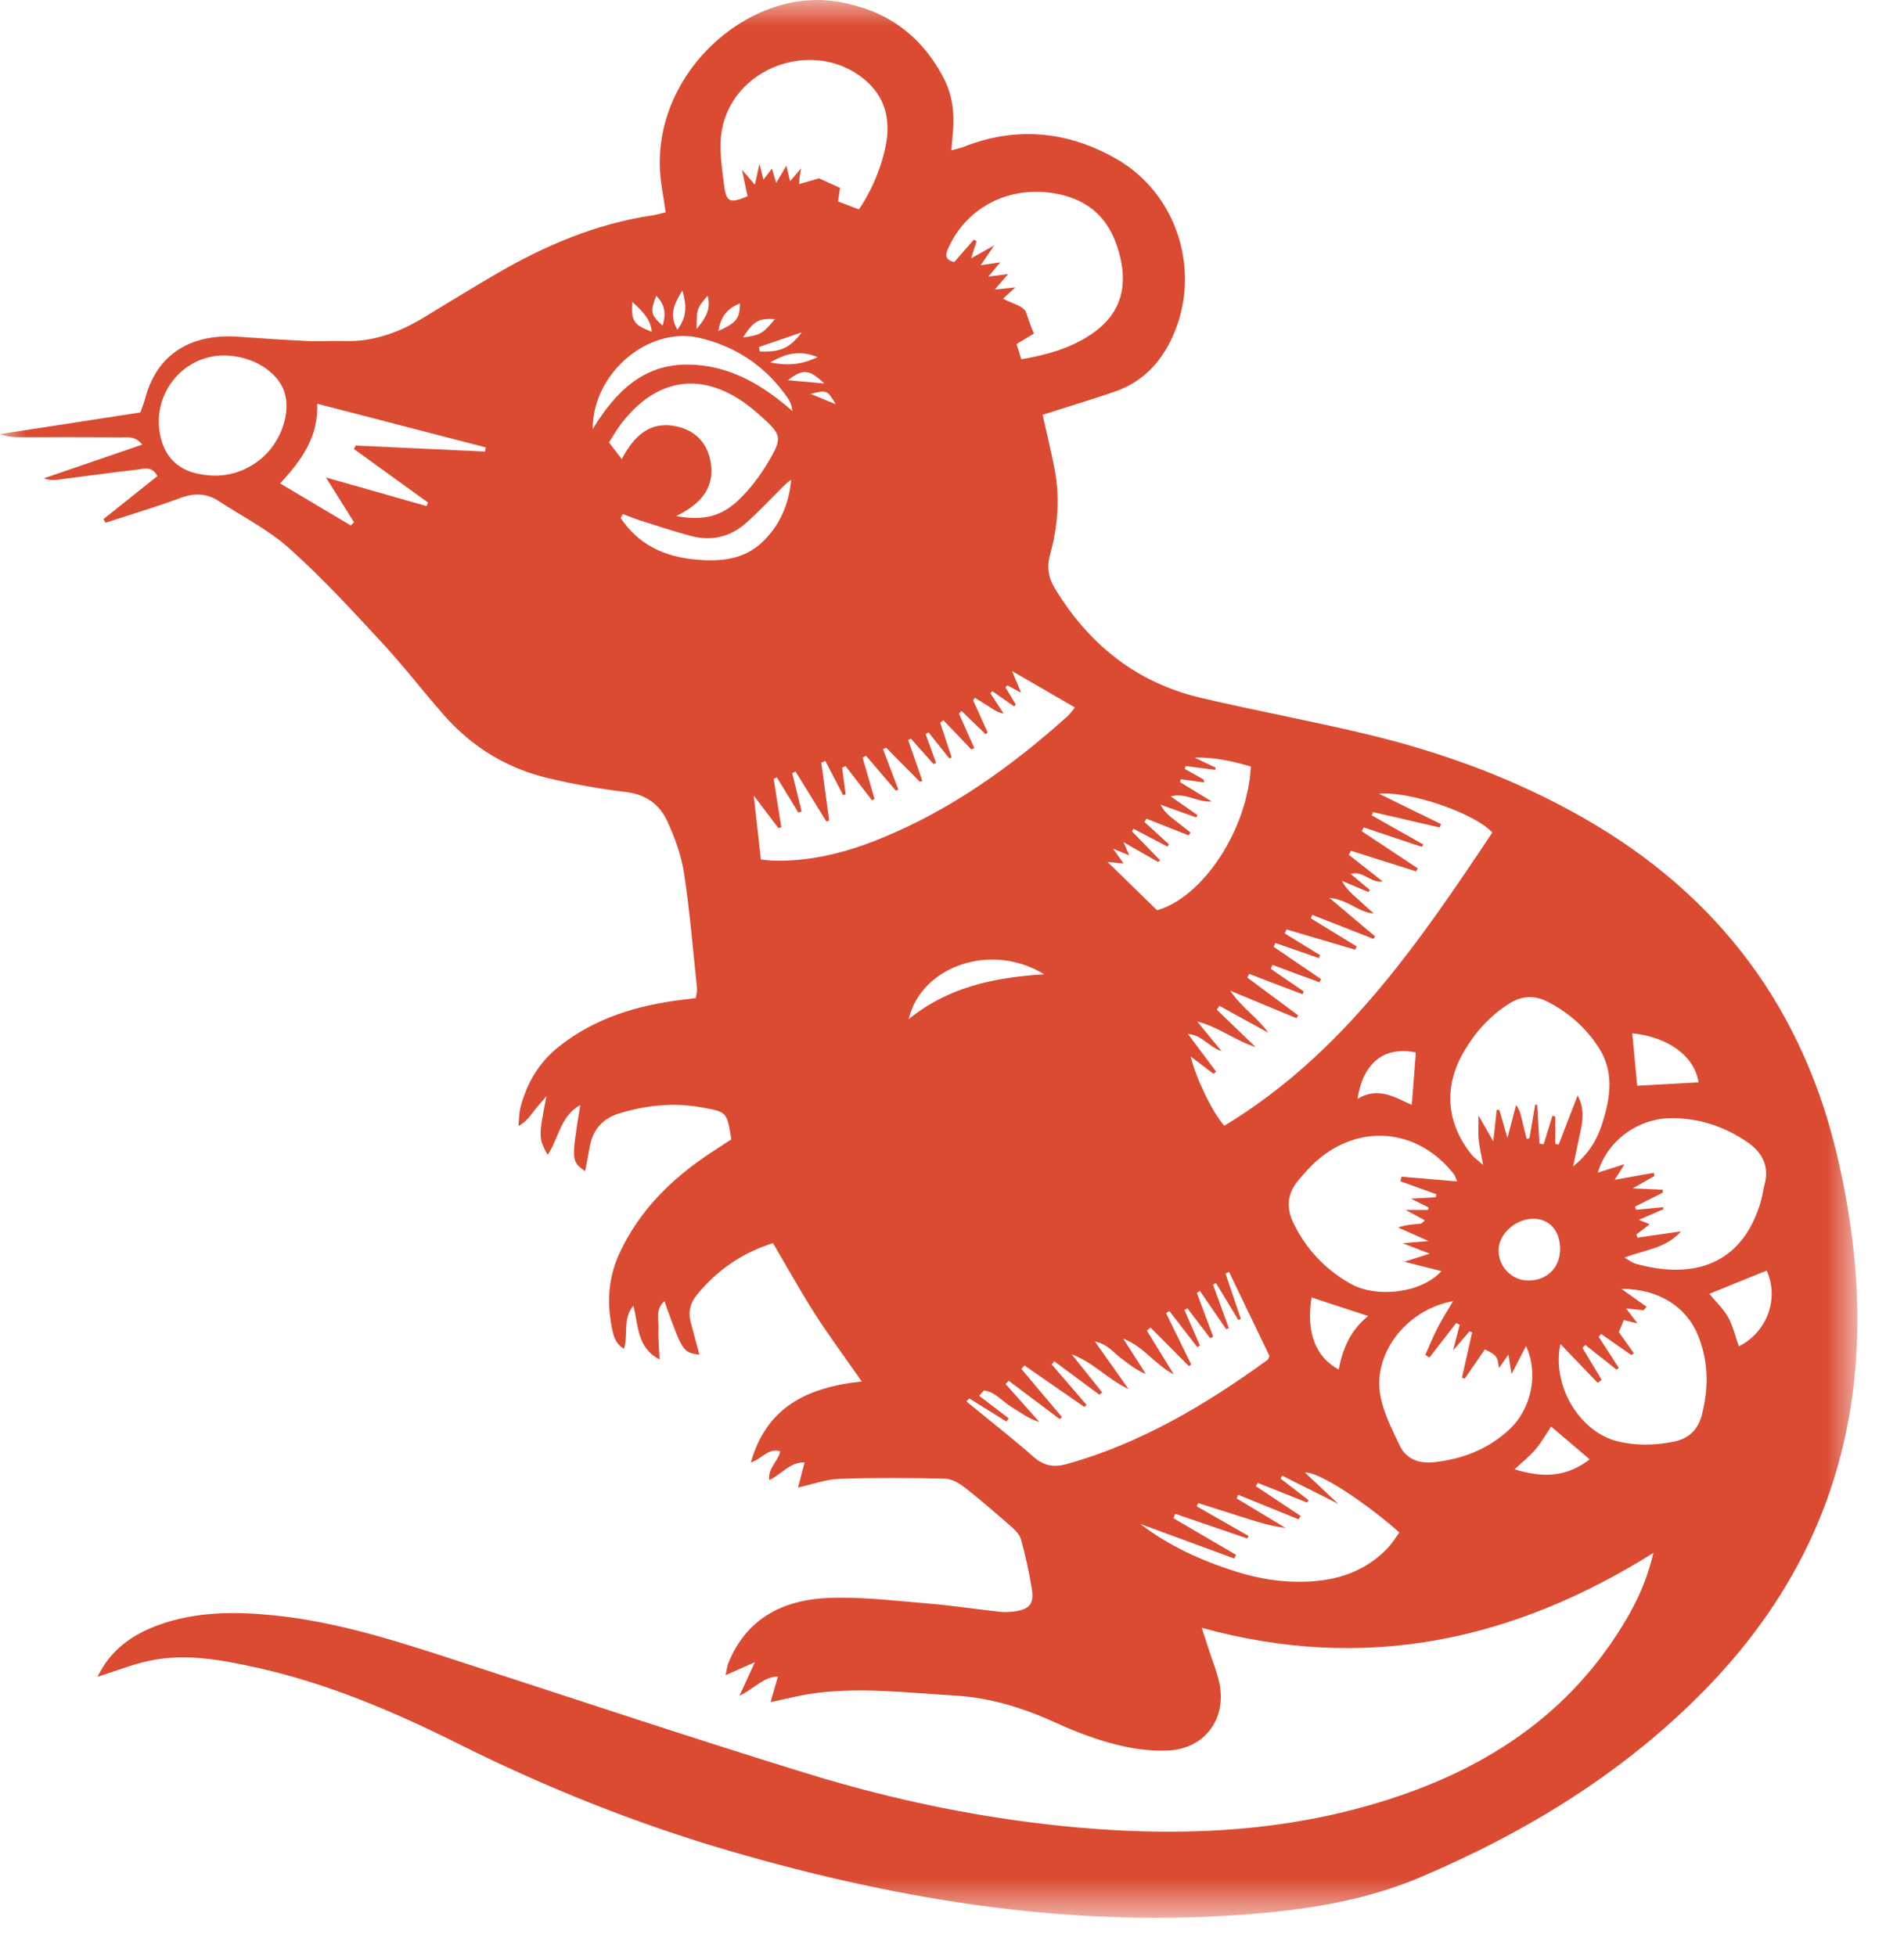 <svg width="37" height="38" viewBox="0 0 37 38" fill="none" xmlns="http://www.w3.org/2000/svg">
<mask id="mask0" mask-type="alpha" maskUnits="userSpaceOnUse" x="0" y="0" width="37" height="38">
<path fill-rule="evenodd" clip-rule="evenodd" d="M0 0H36.093V37.265H0V0Z" fill="white"/>
</mask>
<g mask="url(#mask0)">
<path fill-rule="evenodd" clip-rule="evenodd" d="M4.351 6.907C4.888 6.907 5.391 7.209 5.526 7.614C5.662 8.016 5.459 8.599 5.07 8.917C4.698 9.221 4.268 9.304 3.81 9.197C3.452 9.112 3.217 8.879 3.125 8.511C2.922 7.701 3.526 6.907 4.351 6.907ZM6.164 7.845C7.288 8.136 8.363 8.415 9.439 8.693C9.435 8.72 9.431 8.747 9.427 8.774C8.589 8.735 7.75 8.697 6.912 8.657C6.9 8.679 6.889 8.702 6.877 8.724C7.357 9.071 7.838 9.418 8.318 9.765C8.308 9.788 8.297 9.81 8.288 9.833C7.665 9.657 7.043 9.479 6.335 9.278C6.543 9.611 6.711 9.879 6.879 10.147L6.817 10.21C6.371 9.944 5.924 9.679 5.443 9.393C5.86 8.944 6.19 8.49 6.164 7.845ZM13.586 6.564C14.311 6.733 14.886 7.123 15.309 7.735C15.357 7.804 15.387 7.886 15.402 7.99C14.81 7.469 14.162 7.088 13.362 7.084C12.507 7.08 11.967 7.6 11.517 8.339C11.519 7.231 12.615 6.339 13.586 6.564ZM12.287 5.866C12.49 6.053 12.643 6.199 12.665 6.446C12.314 6.313 12.261 6.237 12.287 5.866ZM12.752 5.748C12.931 5.925 12.943 6.112 12.875 6.327C12.644 6.114 12.632 6.064 12.752 5.748ZM13.26 5.644C13.348 5.946 13.348 6.156 13.164 6.407C13.001 6.121 13.092 5.922 13.26 5.644ZM13.75 5.746C13.821 5.995 13.725 6.165 13.537 6.392C13.539 5.997 13.539 5.997 13.75 5.746ZM14.379 5.896C14.375 6.188 14.314 6.27 13.961 6.431C14.003 6.153 14.135 5.99 14.379 5.896ZM14.029 2.521C14.247 1.336 15.721 0.771 16.703 1.47C17.085 1.741 17.273 2.114 17.244 2.587C17.217 3.027 16.985 3.648 16.69 4.069C16.566 4.021 16.435 3.971 16.286 3.914C16.303 3.797 16.317 3.697 16.324 3.65C16.182 3.586 16.048 3.525 15.914 3.465C15.914 3.465 15.558 3.57 15.529 3.578C15.533 3.524 15.535 3.481 15.539 3.437C15.544 3.399 15.552 3.362 15.567 3.272C15.483 3.37 15.43 3.431 15.353 3.522C15.328 3.414 15.31 3.341 15.282 3.218C15.213 3.334 15.16 3.424 15.083 3.554C15.047 3.434 15.025 3.358 15 3.276C14.95 3.341 14.906 3.4 14.836 3.491C14.809 3.388 14.794 3.326 14.759 3.186C14.723 3.349 14.701 3.445 14.669 3.589C14.583 3.489 14.529 3.426 14.419 3.299C14.466 3.522 14.497 3.668 14.527 3.813C14.195 3.955 14.114 3.934 14.074 3.617C14.028 3.254 13.964 2.872 14.029 2.521ZM16.242 7.855C16.094 7.795 15.946 7.734 15.749 7.653C16.072 7.576 16.072 7.576 16.242 7.855ZM16.018 7.451C15.793 7.431 15.568 7.411 15.311 7.388C15.601 7.165 15.722 7.168 16.018 7.451ZM15.89 6.939C15.575 7.086 15.309 7.112 14.966 7.041C15.28 6.865 15.54 6.798 15.89 6.939ZM14.438 6.557C14.646 6.237 14.741 6.182 15.058 6.2C14.825 6.484 14.775 6.512 14.438 6.557ZM15.58 6.458C15.344 6.773 15.149 6.847 14.762 6.827C14.757 6.8 14.753 6.771 14.748 6.743C14.999 6.657 15.249 6.572 15.58 6.458ZM17.701 14.353C17.848 14.517 17.994 14.682 18.141 14.846C18.158 14.839 18.175 14.832 18.191 14.824C18.124 14.638 18.056 14.451 17.988 14.264C18.007 14.253 18.026 14.242 18.045 14.231C18.179 14.399 18.313 14.568 18.447 14.736L18.493 14.717C18.418 14.492 18.345 14.267 18.27 14.043C18.291 14.027 18.312 14.011 18.332 13.994C18.514 14.183 18.695 14.373 18.876 14.562C18.895 14.553 18.914 14.545 18.933 14.536C18.833 14.313 18.734 14.089 18.635 13.865C18.652 13.848 18.669 13.832 18.686 13.815L19.153 14.266C19.167 14.256 19.181 14.245 19.194 14.235C19.1 14.026 19.005 13.817 18.911 13.608C18.922 13.592 18.934 13.575 18.945 13.559C19.035 13.615 19.125 13.668 19.213 13.726C19.298 13.782 19.381 13.842 19.504 13.867C19.418 13.735 19.332 13.602 19.246 13.47C19.258 13.456 19.27 13.443 19.282 13.429L19.705 13.724C19.718 13.714 19.73 13.704 19.742 13.694C19.674 13.581 19.606 13.469 19.539 13.357C19.551 13.344 19.564 13.33 19.576 13.317C19.65 13.357 19.724 13.396 19.844 13.461C19.787 13.325 19.746 13.227 19.667 13.039C20.112 13.297 20.491 13.516 20.889 13.747C20.829 13.819 20.793 13.874 20.746 13.916C19.661 14.89 18.488 15.73 17.13 16.286C16.467 16.558 15.783 16.737 15.059 16.724C14.969 16.722 14.879 16.71 14.786 16.701C14.742 16.309 14.701 15.937 14.648 15.46C14.842 15.716 14.985 15.904 15.128 16.092C15.146 16.086 15.165 16.08 15.183 16.074C15.133 15.761 15.083 15.448 15.034 15.134C15.055 15.124 15.075 15.115 15.096 15.104C15.235 15.332 15.373 15.56 15.513 15.788C15.534 15.782 15.556 15.775 15.578 15.769L15.396 15.025C15.417 15.013 15.438 15.002 15.459 14.99C15.659 15.314 15.859 15.638 16.059 15.962C16.077 15.956 16.095 15.951 16.113 15.945C16.062 15.57 16.011 15.194 15.96 14.818C15.986 14.807 16.013 14.797 16.039 14.786C16.154 15.007 16.268 15.227 16.383 15.448C16.399 15.445 16.416 15.441 16.433 15.438C16.41 15.264 16.387 15.091 16.365 14.917C16.387 14.907 16.41 14.897 16.432 14.886C16.603 15.108 16.774 15.329 16.945 15.55C16.961 15.541 16.978 15.532 16.994 15.523C16.917 15.255 16.84 14.986 16.762 14.718C16.785 14.706 16.808 14.696 16.83 14.685C17.023 14.911 17.216 15.138 17.41 15.364C17.425 15.356 17.441 15.348 17.457 15.34C17.358 15.079 17.258 14.819 17.159 14.558C17.179 14.548 17.199 14.537 17.219 14.527C17.438 14.748 17.656 14.97 17.875 15.19C17.891 15.184 17.908 15.178 17.924 15.172C17.832 14.908 17.739 14.644 17.647 14.379C17.665 14.37 17.683 14.362 17.701 14.353ZM18.454 4.766C18.822 4.007 19.619 3.622 20.453 3.751C21.204 3.867 21.61 4.3 21.773 5.015C21.919 5.656 21.731 6.154 21.181 6.512C20.789 6.768 20.35 6.895 19.847 6.981C19.812 6.871 19.786 6.787 19.754 6.685C19.875 6.613 19.983 6.547 20.092 6.482C20.033 6.345 19.984 6.203 19.937 6.066C19.895 5.947 19.66 5.895 19.491 5.803C19.571 5.731 19.635 5.672 19.731 5.585C19.592 5.599 19.487 5.61 19.331 5.626C19.429 5.512 19.494 5.438 19.592 5.324C19.447 5.343 19.349 5.356 19.206 5.375C19.289 5.276 19.35 5.202 19.437 5.098C19.303 5.117 19.205 5.132 19.058 5.153C19.145 5.026 19.21 4.93 19.321 4.768C19.145 4.866 19.036 4.927 18.872 5.019C18.917 4.876 18.947 4.782 18.977 4.687L18.926 4.655C18.8 4.799 18.673 4.944 18.543 5.092C18.318 5.039 18.388 4.902 18.454 4.766ZM21.783 26.39C21.931 26.497 22.067 26.62 22.266 26.696C22.12 26.468 21.975 26.24 21.829 26.012C22.219 26.16 22.44 26.51 22.81 26.706C22.636 26.423 22.461 26.138 22.287 25.855L22.359 25.796C22.607 26.046 22.855 26.295 23.103 26.544C23.118 26.534 23.134 26.525 23.149 26.515L22.66 25.516C22.682 25.502 22.703 25.489 22.724 25.475C22.905 25.708 23.085 25.941 23.266 26.174L23.318 26.146L23.018 25.454C23.038 25.444 23.057 25.433 23.076 25.423C23.223 25.615 23.37 25.808 23.517 26.001C23.537 25.992 23.557 25.983 23.576 25.974C23.47 25.69 23.364 25.406 23.258 25.122C23.278 25.109 23.298 25.096 23.318 25.084C23.488 25.332 23.658 25.579 23.828 25.827L23.879 25.805C23.777 25.523 23.674 25.24 23.571 24.958C23.591 24.949 23.611 24.941 23.631 24.932C23.776 25.171 23.92 25.41 24.065 25.649L24.113 25.625C24.014 25.332 23.914 25.038 23.815 24.745C23.838 24.735 23.861 24.724 23.884 24.715C24.15 25.267 24.416 25.82 24.671 26.351C24.646 26.399 24.643 26.415 24.634 26.422C23.434 27.293 22.174 28.044 20.73 28.448C20.475 28.519 20.285 28.482 20.083 28.306C19.66 27.935 19.215 27.588 18.779 27.231C18.798 27.212 18.817 27.193 18.836 27.173C19.076 27.323 19.316 27.471 19.556 27.621C19.572 27.601 19.588 27.581 19.604 27.561C19.413 27.414 19.221 27.268 19.029 27.121C19.059 27.087 19.09 27.053 19.12 27.018C19.339 27.043 19.475 27.229 19.65 27.335C19.824 27.44 19.986 27.567 20.198 27.631C19.979 27.385 19.761 27.139 19.542 26.893C19.562 26.872 19.581 26.851 19.601 26.829C19.931 27.077 20.261 27.325 20.591 27.573L20.637 27.536L19.849 26.6L19.907 26.531C20.295 26.8 20.684 27.069 21.072 27.338C21.086 27.324 21.101 27.311 21.115 27.298C20.89 27.036 20.664 26.774 20.438 26.512C20.455 26.492 20.471 26.471 20.487 26.451C20.78 26.668 21.073 26.885 21.366 27.101C21.384 27.086 21.401 27.072 21.419 27.056C21.222 26.81 21.024 26.563 20.826 26.316C21.242 26.467 21.525 26.8 21.93 26.99C21.725 26.7 21.52 26.41 21.277 26.066C21.529 26.118 21.639 26.285 21.783 26.39ZM21.631 16.492C21.757 16.544 21.832 16.574 21.946 16.621C21.912 16.543 21.89 16.492 21.833 16.364C22.096 16.514 22.301 16.632 22.506 16.749C22.518 16.739 22.532 16.728 22.544 16.717C22.362 16.529 22.18 16.341 21.997 16.153C22.007 16.136 22.018 16.12 22.028 16.104C22.247 16.219 22.467 16.335 22.687 16.45C22.697 16.436 22.706 16.421 22.715 16.406L22.241 15.972C22.253 15.951 22.265 15.929 22.277 15.907C22.551 16.015 22.825 16.124 23.099 16.232C23.111 16.213 23.123 16.194 23.135 16.176C23.033 16.096 22.931 16.016 22.83 15.937C22.728 15.858 22.627 15.778 22.552 15.635C22.784 15.718 23.016 15.801 23.247 15.884C23.254 15.868 23.261 15.852 23.268 15.836C23.11 15.726 22.953 15.616 22.749 15.474C23.051 15.396 23.247 15.591 23.547 15.574C23.308 15.428 23.121 15.313 22.933 15.198C22.937 15.179 22.942 15.16 22.947 15.141C23.099 15.161 23.251 15.182 23.403 15.203L23.386 15.145L23.022 14.94C23.029 14.921 23.036 14.903 23.042 14.885L23.613 14.959C23.618 14.946 23.622 14.932 23.627 14.918L23.211 14.72C23.595 14.709 23.956 14.793 24.309 14.894C24.241 16.131 23.371 17.436 22.485 17.687C22.169 17.379 21.859 17.077 21.522 16.748C21.628 16.759 21.714 16.767 21.835 16.779C21.768 16.685 21.719 16.615 21.631 16.492ZM24.727 18.749C25.032 18.862 25.335 18.974 25.64 19.086L25.672 19.025C25.365 18.816 25.058 18.607 24.751 18.398C24.762 18.373 24.773 18.348 24.784 18.323C25.066 18.421 25.348 18.519 25.63 18.617C25.638 18.598 25.645 18.578 25.653 18.559C25.424 18.419 25.195 18.278 24.966 18.138C24.977 18.112 24.989 18.085 25 18.059C25.445 18.191 25.891 18.322 26.335 18.453C26.345 18.432 26.354 18.411 26.364 18.39C26.067 18.208 25.77 18.026 25.473 17.844C25.482 17.822 25.491 17.8 25.5 17.777C25.897 17.933 26.293 18.088 26.69 18.243C26.701 18.227 26.711 18.211 26.722 18.195C26.446 17.962 26.17 17.729 25.833 17.446C26.202 17.481 26.393 17.726 26.697 17.752C26.594 17.659 26.492 17.565 26.388 17.472C26.273 17.371 26.158 17.271 26.076 17.115C26.248 17.188 26.421 17.26 26.593 17.333C26.601 17.319 26.61 17.304 26.618 17.291C26.504 17.196 26.391 17.1 26.247 16.98C26.501 16.912 26.633 17.166 26.87 17.128C26.638 16.945 26.425 16.778 26.212 16.61C26.226 16.584 26.241 16.558 26.255 16.532C26.676 16.665 27.097 16.798 27.518 16.931C27.529 16.912 27.54 16.892 27.551 16.873C27.188 16.633 26.826 16.392 26.464 16.152C26.476 16.127 26.487 16.102 26.499 16.077C26.876 16.203 27.254 16.329 27.631 16.456C27.64 16.44 27.649 16.425 27.658 16.409C27.323 16.22 26.989 16.031 26.655 15.842C26.664 15.821 26.674 15.801 26.684 15.78C27.115 15.879 27.546 15.978 27.977 16.078C27.987 16.056 27.996 16.035 28.004 16.013C27.615 15.823 27.226 15.632 26.798 15.423C27.395 15.369 28.644 15.793 29 16.177C27.559 18.339 26.093 20.484 23.792 21.874C23.566 21.626 23.234 20.938 23.139 20.529C23.301 20.651 23.441 20.758 23.582 20.865C23.599 20.851 23.616 20.838 23.633 20.824C23.45 20.579 23.268 20.335 23.085 20.09C23.361 20.112 23.492 20.344 23.738 20.424C23.58 20.232 23.422 20.04 23.264 19.848C23.673 19.951 23.994 20.213 24.402 20.347C24.15 20.105 23.897 19.862 23.645 19.618L23.698 19.545C24.015 19.719 24.331 19.893 24.647 20.067C24.434 19.77 24.122 19.571 23.908 19.251C24.337 19.429 24.766 19.606 25.194 19.784C25.205 19.765 25.217 19.747 25.227 19.729C24.898 19.484 24.568 19.24 24.239 18.995C24.251 18.971 24.263 18.947 24.275 18.923C24.621 19.055 24.967 19.187 25.313 19.32C25.32 19.302 25.328 19.284 25.336 19.266C25.122 19.119 24.908 18.972 24.695 18.825C24.705 18.8 24.717 18.775 24.727 18.749ZM30.078 19.466C30.485 19.676 30.816 19.968 31.065 20.352C31.376 20.832 31.294 21.335 31.134 21.835C31.038 22.134 30.89 22.406 30.57 22.664C30.632 22.369 30.678 22.155 30.722 21.94C30.765 21.725 30.781 21.511 30.657 21.286C30.534 21.605 30.412 21.923 30.289 22.241C30.267 22.236 30.245 22.231 30.224 22.225V21.694C30.205 21.69 30.186 21.687 30.167 21.683C30.111 21.867 30.054 22.052 29.997 22.236C29.97 22.231 29.942 22.226 29.915 22.22C29.901 21.97 29.886 21.72 29.872 21.469C29.859 21.468 29.846 21.467 29.833 21.466C29.796 21.682 29.759 21.899 29.722 22.115C29.705 22.121 29.687 22.126 29.669 22.131C29.641 22.02 29.61 21.91 29.585 21.799C29.56 21.689 29.542 21.578 29.462 21.47C29.414 21.654 29.366 21.838 29.294 22.111C29.226 21.877 29.182 21.723 29.137 21.569C29.12 21.568 29.103 21.566 29.086 21.564C29.066 21.739 29.047 21.914 29.018 22.177C28.912 21.992 28.842 21.868 28.731 21.675C28.731 21.873 28.722 22.006 28.734 22.136C28.747 22.278 28.782 22.418 28.821 22.637C28.706 22.534 28.638 22.488 28.589 22.426C28.094 21.795 28.051 21.096 28.464 20.405C28.683 20.038 28.965 19.729 29.329 19.5C29.573 19.347 29.819 19.332 30.078 19.466ZM32.495 21.726C33.02 21.728 33.503 21.886 33.94 22.181C34.243 22.386 34.389 22.652 34.289 23.023C34.262 23.124 34.251 23.23 34.222 23.331C33.863 24.587 32.898 24.867 31.78 24.554C31.723 24.538 31.672 24.495 31.568 24.437C31.974 24.278 32.362 24.266 32.666 23.927C32.347 23.972 32.084 24.01 31.822 24.048C31.814 24.028 31.806 24.008 31.798 23.988C31.883 23.923 31.968 23.858 32.059 23.788C31.991 23.76 31.934 23.737 31.849 23.702C32.025 23.626 32.175 23.56 32.326 23.495C32.323 23.482 32.32 23.47 32.317 23.457C32.143 23.474 31.969 23.49 31.794 23.507C31.787 23.486 31.779 23.466 31.771 23.446C31.952 23.355 32.132 23.264 32.313 23.174C32.313 23.155 32.313 23.136 32.313 23.117C32.146 23.11 31.979 23.102 31.728 23.09C31.915 22.984 32.033 22.918 32.15 22.851C32.146 22.83 32.142 22.81 32.138 22.789C31.894 22.832 31.652 22.876 31.379 22.924C31.438 22.83 31.488 22.75 31.569 22.621C31.368 22.684 31.212 22.734 31.05 22.785C31.231 22.168 31.829 21.724 32.495 21.726ZM33.008 21.031C32.62 21.053 32.233 21.074 31.816 21.097C31.783 20.747 31.751 20.414 31.719 20.077C32.423 20.15 32.931 20.524 33.008 21.031ZM33.79 26.161C33.716 25.953 33.675 25.757 33.58 25.591C33.486 25.425 33.339 25.289 33.216 25.14C33.589 24.989 33.959 24.839 34.331 24.688C34.574 25.218 34.353 25.878 33.79 26.161ZM33.069 27.503C32.994 27.785 32.814 27.955 32.528 28.012C32.162 28.086 31.794 28.095 31.432 28.005C30.686 27.82 30.151 26.913 30.323 26.115C30.569 26.371 30.809 26.62 31.047 26.869C31.074 26.85 31.1 26.831 31.125 26.812C31.001 26.604 30.876 26.397 30.751 26.189C30.77 26.171 30.789 26.153 30.809 26.135C31.012 26.295 31.215 26.455 31.417 26.615C31.431 26.602 31.444 26.591 31.457 26.578C31.327 26.377 31.196 26.176 31.066 25.974C31.082 25.955 31.098 25.937 31.114 25.919C31.31 26.056 31.506 26.193 31.702 26.33C31.719 26.318 31.735 26.306 31.751 26.295C31.654 26.158 31.557 26.022 31.458 25.884C31.489 25.81 31.519 25.736 31.555 25.65C31.626 25.668 31.699 25.685 31.821 25.715C31.74 25.608 31.682 25.533 31.599 25.424C31.732 25.438 31.836 25.449 31.939 25.459C31.959 25.437 31.979 25.415 31.999 25.393C31.856 25.291 31.713 25.189 31.509 25.044C32.232 25.042 32.773 25.391 33 25.954C33.204 26.46 33.206 26.979 33.069 27.503ZM29.432 28.549C29.587 28.404 29.726 28.297 29.836 28.166C29.953 28.029 30.043 27.868 30.143 27.719C30.393 27.932 30.627 28.131 30.892 28.356C30.447 28.701 29.985 28.722 29.432 28.549ZM29.121 24.288C29.125 23.979 29.445 23.688 29.787 23.681C30.108 23.676 30.324 23.918 30.318 24.281C30.313 24.641 30.048 24.892 29.682 24.881C29.37 24.872 29.115 24.603 29.121 24.288ZM27.862 28.412C27.576 28.443 27.325 28.353 27.199 28.086C27.049 27.768 26.88 27.443 26.822 27.103C26.682 26.282 27.342 25.443 28.238 25.282C28.127 25.47 28.024 25.63 27.937 25.799C27.849 25.97 27.777 26.15 27.698 26.326C27.725 26.344 27.751 26.361 27.778 26.378L28.298 25.707C28.321 25.719 28.343 25.73 28.366 25.741C28.33 25.882 28.293 26.022 28.237 26.24C28.374 26.081 28.465 25.976 28.556 25.87C28.573 25.877 28.59 25.883 28.608 25.888C28.542 26.181 28.476 26.474 28.41 26.767C28.427 26.775 28.445 26.784 28.462 26.792C28.594 26.6 28.725 26.408 28.856 26.218C29.093 26.343 29.093 26.343 29.13 26.581C29.187 26.499 29.234 26.432 29.313 26.32C29.333 26.446 29.347 26.534 29.373 26.699C29.487 26.479 29.568 26.324 29.655 26.155C29.904 26.687 29.763 27.378 29.322 27.784C28.911 28.163 28.413 28.354 27.862 28.412ZM26.587 25.571C26.247 25.844 26.09 26.206 26.015 26.611C25.558 26.365 25.379 25.88 25.487 25.211C25.862 25.333 26.205 25.446 26.587 25.571ZM26.38 21.352C26.492 20.634 26.91 20.326 27.514 20.45C27.488 20.785 27.462 21.118 27.435 21.469C27.118 21.329 26.786 21.103 26.38 21.352ZM28.255 22.817C28.277 22.845 28.285 22.885 28.316 22.956C27.928 22.923 27.581 22.893 27.236 22.864C27.228 22.894 27.222 22.924 27.214 22.953C27.447 23.037 27.68 23.121 27.913 23.205C27.908 23.225 27.904 23.244 27.9 23.263C27.763 23.271 27.625 23.279 27.421 23.291C27.571 23.367 27.667 23.415 27.764 23.464C27.759 23.479 27.755 23.493 27.75 23.509H27.314C27.485 23.6 27.578 23.651 27.689 23.711C27.657 23.738 27.633 23.774 27.606 23.777C27.465 23.791 27.324 23.796 27.17 23.852C27.339 23.927 27.507 24.002 27.761 24.114C27.56 24.132 27.452 24.141 27.26 24.157C27.462 24.236 27.594 24.286 27.784 24.36C27.616 24.413 27.497 24.451 27.291 24.517C27.581 24.59 27.796 24.644 28.013 24.699C27.595 25.146 26.732 25.213 26.261 24.952C25.762 24.676 25.39 24.283 25.139 23.773C24.991 23.471 25.012 23.187 25.235 22.929C25.346 22.801 25.457 22.669 25.585 22.557C26.428 21.817 27.561 21.929 28.255 22.817ZM26.949 30.099C26.562 30.492 26.08 30.682 25.537 30.724C25.018 30.764 24.511 30.694 24.018 30.537C23.353 30.326 22.722 30.044 22.159 29.611L23.985 30.283C23.997 30.259 24.009 30.235 24.02 30.212C23.614 29.974 23.208 29.736 22.802 29.499C22.814 29.471 22.827 29.443 22.839 29.415C23.305 29.574 23.77 29.734 24.237 29.893C24.246 29.877 24.255 29.862 24.265 29.846C23.929 29.654 23.592 29.461 23.256 29.269C23.266 29.248 23.275 29.227 23.284 29.206C23.568 29.296 23.852 29.386 24.136 29.476C24.409 29.564 24.682 29.652 24.982 29.689C24.665 29.497 24.348 29.306 24.031 29.115C24.041 29.092 24.052 29.068 24.062 29.045C24.454 29.204 24.845 29.363 25.236 29.522C25.249 29.5 25.262 29.478 25.275 29.456C24.985 29.263 24.695 29.071 24.405 28.878C24.417 28.856 24.429 28.835 24.44 28.813C24.761 28.941 25.082 29.069 25.403 29.196C25.412 29.18 25.42 29.164 25.428 29.149C25.247 29.009 25.066 28.869 24.885 28.73C24.895 28.711 24.906 28.692 24.916 28.673C25.261 28.846 25.604 29.018 26.004 29.219C25.758 28.988 25.558 28.8 25.358 28.612C25.647 28.594 26.588 29.238 27.194 29.777C27.116 29.882 27.044 30.002 26.949 30.099ZM17.657 19.804C17.905 18.764 19.271 18.301 20.292 18.932C19.309 18.991 18.422 19.183 17.657 19.804ZM13.51 10.872C12.908 10.817 12.403 10.58 12.062 10.066C12.076 10.04 12.09 10.014 12.103 9.988C12.21 10.028 12.315 10.073 12.423 10.107C12.761 10.214 13.097 10.328 13.439 10.417C13.819 10.516 14.177 10.439 14.475 10.181C14.703 9.985 14.909 9.763 15.123 9.55C15.202 9.471 15.275 9.387 15.375 9.323C15.332 9.787 15.165 10.189 14.835 10.514C14.462 10.882 13.993 10.917 13.51 10.872ZM13.811 8.983C13.751 8.612 13.512 8.362 13.143 8.284C12.636 8.178 12.324 8.461 12.083 8.921C11.987 8.796 11.914 8.701 11.834 8.596C11.919 8.465 11.983 8.351 12.061 8.247C12.765 7.316 13.684 7.199 14.595 7.923C14.646 7.964 14.696 8.007 14.746 8.051C15.197 8.449 15.218 8.496 14.915 9.001C14.762 9.258 14.573 9.504 14.358 9.711C14.014 10.041 13.662 10.121 13.14 10.028C13.582 9.81 13.896 9.511 13.811 8.983ZM2.333 8.499C2.465 8.5 2.619 8.459 2.765 8.639C2.107 8.865 1.48 9.079 0.853 9.294C0.954 9.334 1.043 9.331 1.131 9.32C1.64 9.255 2.148 9.184 2.659 9.126C2.787 9.112 2.946 9.04 3.059 9.251C2.709 9.53 2.359 9.808 2.01 10.087C2.024 10.11 2.038 10.134 2.052 10.157C2.537 9.998 3.027 9.854 3.505 9.676C3.776 9.575 4.015 9.581 4.252 9.737C4.714 10.039 5.219 10.294 5.625 10.658C6.261 11.227 6.842 11.86 7.423 12.487C7.844 12.941 8.221 13.435 8.63 13.899C9.177 14.52 9.859 14.934 10.663 15.123C11.162 15.24 11.669 15.33 12.177 15.392C12.562 15.439 12.823 15.639 12.97 15.962C13.116 16.282 13.241 16.624 13.293 16.969C13.406 17.71 13.467 18.46 13.545 19.206C13.551 19.265 13.531 19.327 13.522 19.394C13.422 19.406 13.345 19.416 13.268 19.425C12.391 19.532 11.567 19.776 10.861 20.336C10.474 20.643 10.238 21.044 10.115 21.515C10.085 21.632 10.087 21.758 10.075 21.879C10.225 21.798 10.294 21.693 10.371 21.594C10.45 21.492 10.537 21.397 10.62 21.299C10.464 22.088 10.464 22.108 10.64 22.439C10.861 22.129 10.881 21.689 11.276 21.472C11.101 22.561 11.101 22.561 11.37 22.758C11.4 22.6 11.433 22.446 11.459 22.291C11.519 21.946 11.712 21.728 12.053 21.628C12.566 21.476 13.08 21.42 13.613 21.514C14.125 21.605 14.127 21.594 14.211 22.139C14.077 22.227 13.934 22.319 13.793 22.412C13.045 22.91 12.424 23.521 12.039 24.35C11.825 24.811 11.791 25.288 11.886 25.777C11.916 25.933 11.947 26.104 12.126 26.208C12.213 25.921 12.094 25.622 12.308 25.372C12.411 25.751 12.368 26.182 12.818 26.415C12.809 26.19 12.788 26.008 12.796 25.826C12.804 25.648 12.73 25.444 12.911 25.282C13.268 26.276 13.268 26.276 13.592 26.323C13.534 26.107 13.475 25.895 13.42 25.681C13.371 25.49 13.415 25.317 13.54 25.163C13.931 24.682 14.418 24.346 15.021 24.154C15.297 24.623 15.551 25.083 15.833 25.525C16.113 25.961 16.422 26.377 16.746 26.843C15.701 26.955 14.899 27.328 14.591 28.417C14.803 28.351 14.931 28.127 15.163 28.201C15.115 28.404 14.921 28.526 14.947 28.76C15.193 28.646 15.345 28.409 15.636 28.415C15.588 28.596 15.548 28.75 15.508 28.904C15.802 28.839 16.055 28.743 16.311 28.735C16.995 28.711 17.681 28.716 18.365 28.732C18.493 28.735 18.637 28.817 18.744 28.9C19.045 29.135 19.333 29.385 19.621 29.637C19.707 29.712 19.809 29.802 19.838 29.903C19.927 30.219 19.997 30.542 20.05 30.866C20.1 31.166 20.006 31.274 19.702 31.313C19.611 31.325 19.517 31.328 19.426 31.318C18.941 31.264 18.459 31.191 17.974 31.152C17.345 31.1 16.712 31.022 16.085 31.05C15.217 31.088 14.505 31.446 14.155 32.313C14.126 32.385 14.119 32.466 14.1 32.55C14.288 32.467 14.445 32.397 14.669 32.298C14.554 32.549 14.479 32.712 14.37 32.95C14.672 32.804 14.83 32.583 15.117 32.576C15.06 32.77 15.016 32.925 14.974 33.073C15.276 33.01 15.542 32.94 15.813 32.903C16.721 32.778 17.627 32.893 18.534 32.944C19.243 32.983 19.899 33.191 20.54 33.484C20.91 33.653 21.296 33.798 21.69 33.899C22.017 33.982 22.367 34.028 22.703 34.013C23.415 33.98 23.843 33.395 23.695 32.699C23.649 32.481 23.561 32.272 23.493 32.059C23.454 31.939 23.415 31.819 23.354 31.63C26.517 32.499 29.389 31.892 32.13 30.174C31.989 30.784 31.742 31.259 31.452 31.711C30.475 33.24 29.07 34.219 27.389 34.826C25.316 35.575 23.17 35.702 20.997 35.514C19.195 35.357 17.425 34.996 15.699 34.465C13.485 33.784 11.288 33.05 9.084 32.334C7.857 31.935 6.633 31.522 5.34 31.389C4.574 31.311 3.813 31.309 3.076 31.577C2.566 31.763 2.146 32.059 1.896 32.582C2.245 32.471 2.559 32.344 2.887 32.273C3.586 32.121 4.278 32.247 4.961 32.397C6.347 32.701 7.644 33.252 8.907 33.883C10.608 34.732 12.365 35.437 14.19 35.968C17.527 36.939 20.919 37.483 24.408 37.183C25.501 37.09 26.582 36.908 27.597 36.478C29.664 35.6 31.556 34.446 33.137 32.828C34.95 30.973 35.967 28.765 36.082 26.156C36.136 24.949 35.997 23.764 35.733 22.59C35.068 19.618 33.401 17.389 30.758 15.885C29.455 15.143 28.061 14.629 26.609 14.278C25.522 14.015 24.42 13.815 23.331 13.558C22.086 13.265 21.163 12.525 20.502 11.438C20.37 11.221 20.339 11.017 20.408 10.768C20.561 10.217 20.601 9.652 20.488 9.086C20.42 8.742 20.337 8.401 20.261 8.06C20.739 7.907 21.204 7.767 21.663 7.61C22.191 7.429 22.549 7.058 22.78 6.556C23.359 5.299 22.892 3.768 21.687 3.083C20.744 2.547 19.747 2.449 18.722 2.855C18.655 2.882 18.584 2.894 18.488 2.921C18.502 2.756 18.514 2.626 18.523 2.496C18.548 2.147 18.492 1.81 18.329 1.5C17.879 0.647 17.169 0.163 16.215 0.024C14.476 -0.228 12.524 1.548 12.859 3.629C12.886 3.793 12.91 3.957 12.936 4.126C12.818 4.153 12.743 4.176 12.665 4.187C11.58 4.35 10.591 4.77 9.651 5.318C9.185 5.59 8.724 5.871 8.263 6.153C7.782 6.447 7.275 6.645 6.699 6.627C6.462 6.62 6.225 6.638 5.989 6.627C5.529 6.606 5.069 6.573 4.609 6.542C3.89 6.493 3.085 6.737 2.819 7.749C2.796 7.836 2.761 7.919 2.728 8.014C1.81 8.156 0.905 8.295 -0 8.435C0.149 8.494 0.292 8.494 0.436 8.494C1.068 8.494 1.701 8.491 2.333 8.499Z" fill="#DA4B32"/>
</g>
</svg>